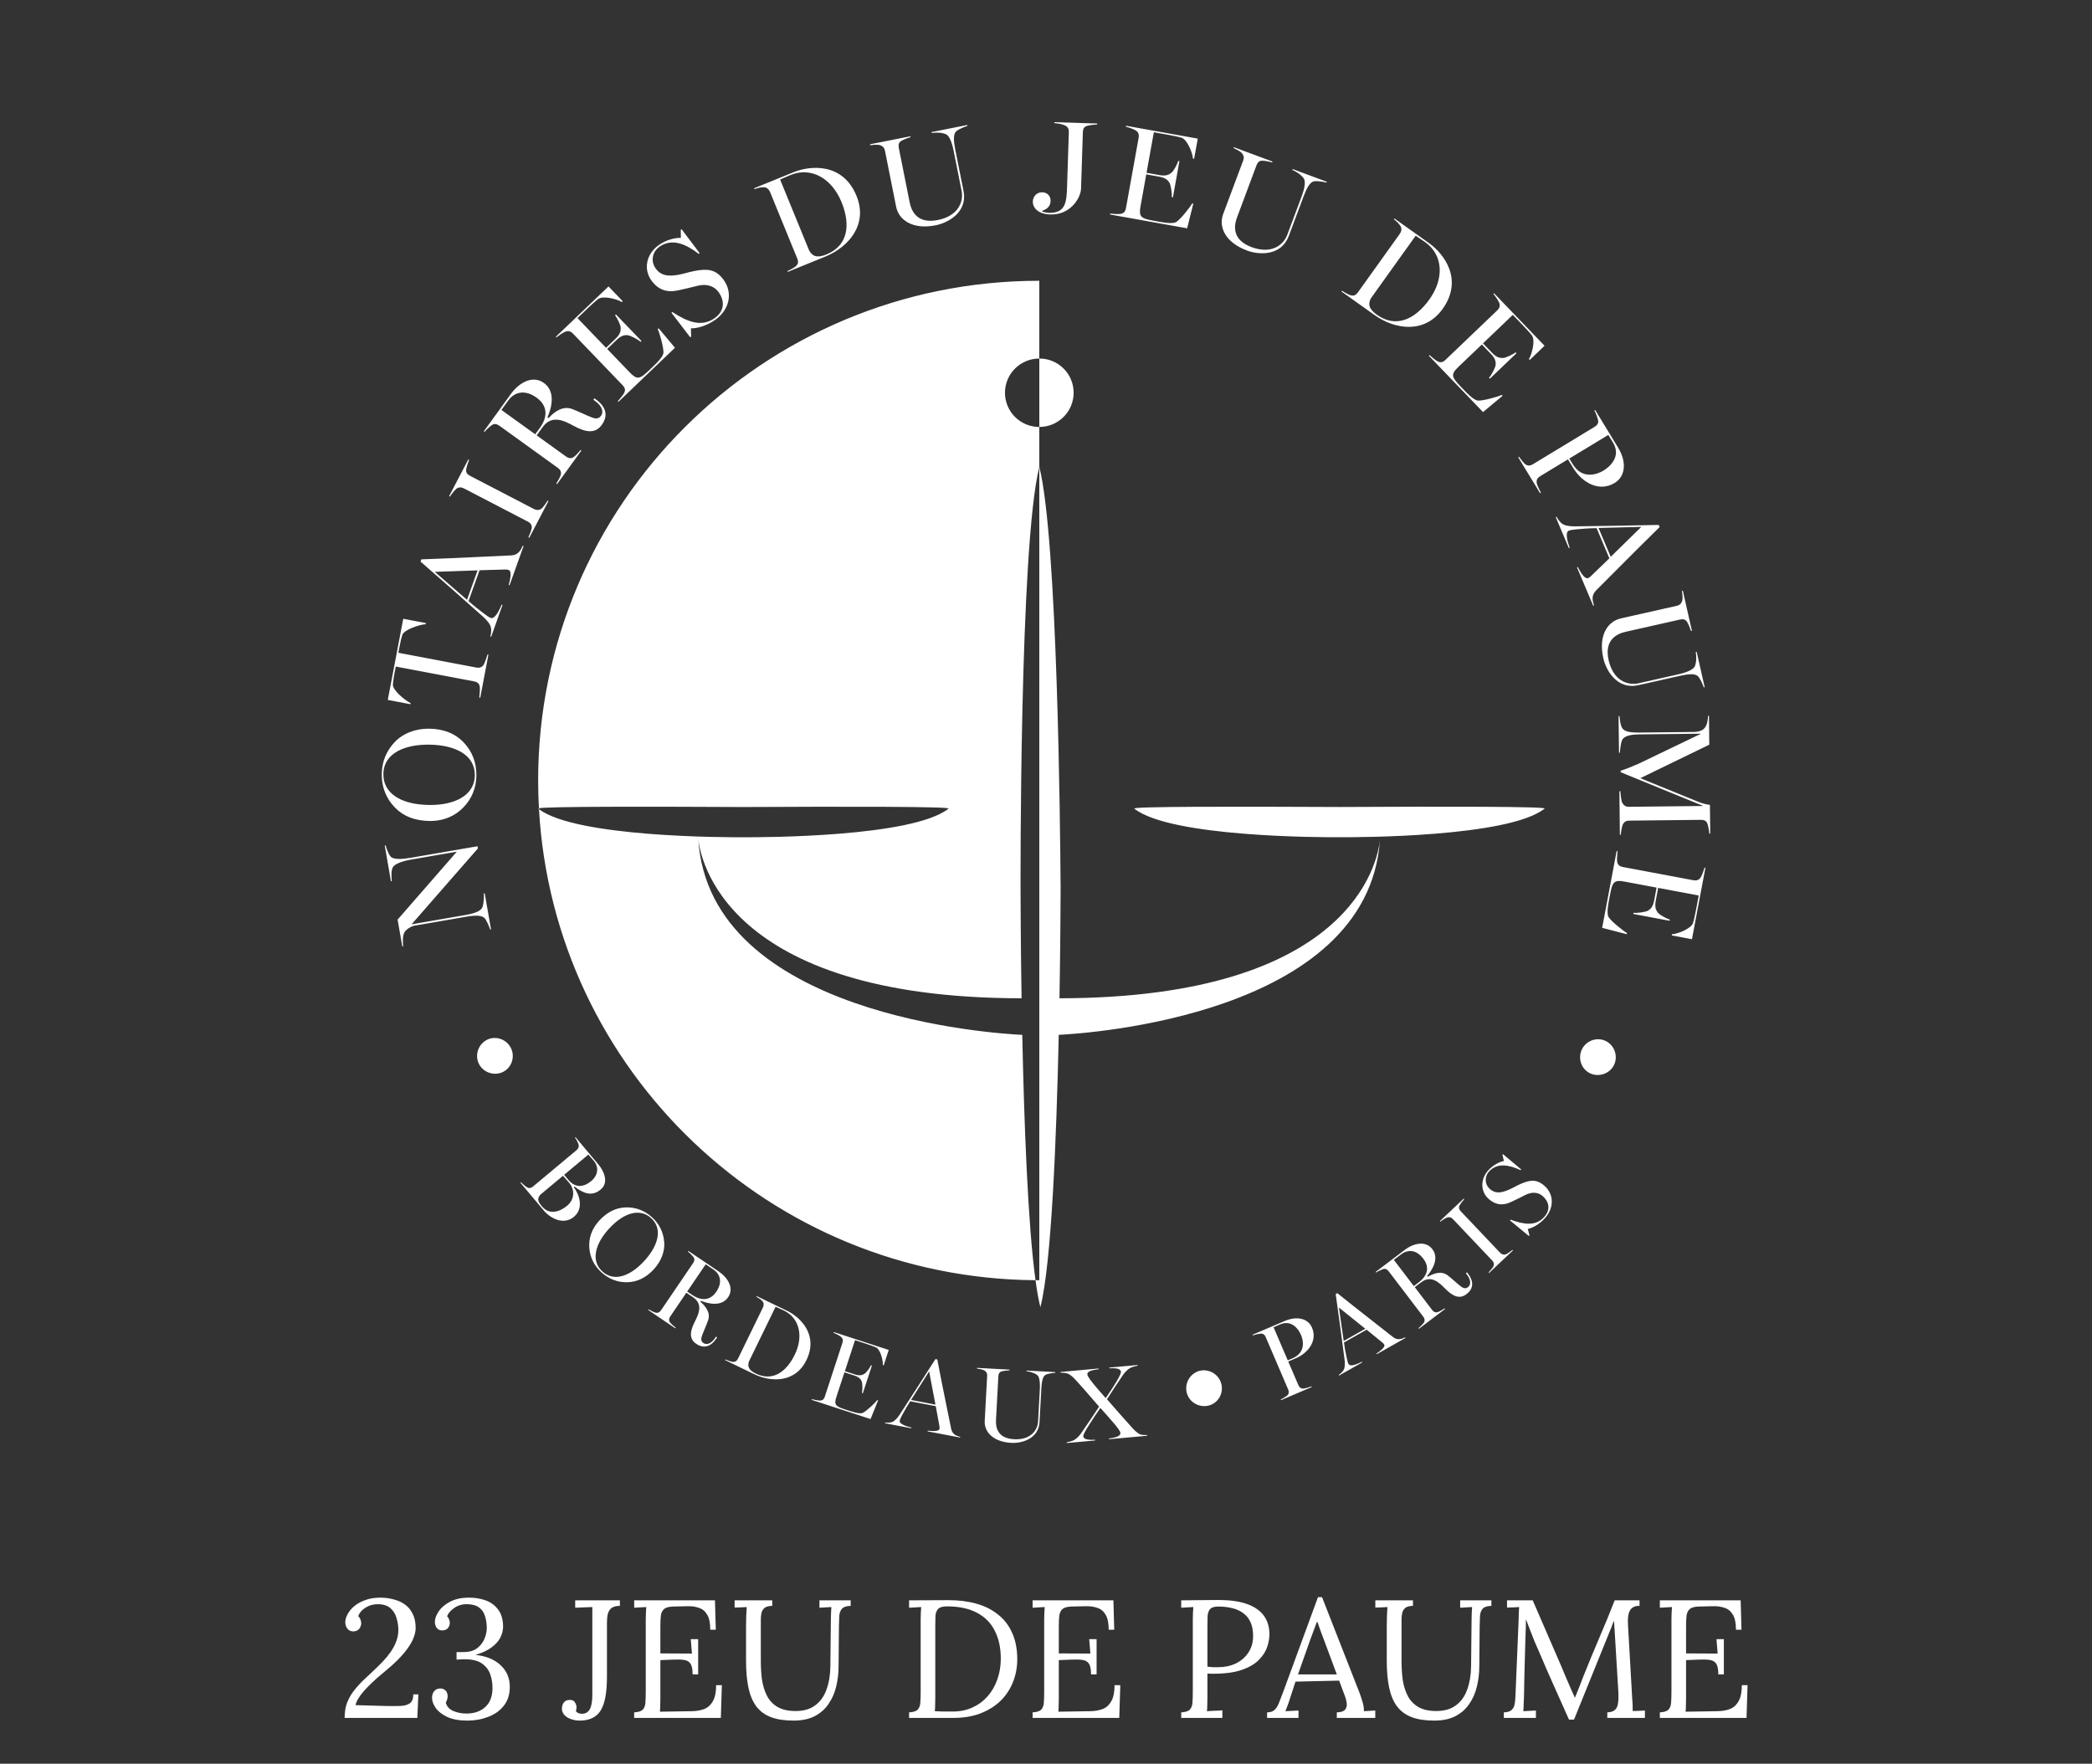 <svg width="274" height="231" viewBox="0 0 274 231" fill="none" xmlns="http://www.w3.org/2000/svg">
<rect x="0" y="0" width="274" height="231" fill="#333333" stroke="none"/>
<path d="M88.778 38.037C89.819 37.825 90.352 37.675 91.386 37.425C92.473 37.156 93.5 37.399 94.117 38.257C94.873 39.311 95 40.667 93.606 41.665C91.859 42.912 89.992 42.124 88.065 40.867L87.938 40.956L90.399 44.172L90.525 44.082L90.492 42.998C91.156 43.035 92.469 42.752 93.71 41.867C95.524 40.568 96.02 38.383 94.79 36.671C93.72 35.184 92.553 35.191 90.936 35.494C90.089 35.653 89.398 35.936 88.435 36.049C87.358 36.182 86.511 36.042 85.894 35.188C85.107 34.094 85.564 32.894 86.338 32.338C88.068 31.098 89.949 32.053 91.512 33.249L91.639 33.16L89.275 30.024L89.162 30.104L89.175 31.158C88.408 31.131 87.261 31.401 86.261 32.116C84.657 33.263 84.244 35.238 85.314 36.727C86.214 37.977 87.345 38.337 88.775 38.037H88.778ZM74.061 43.44C74.494 43.264 74.808 43.44 75.071 43.719L81.56 50.469C81.836 50.755 81.953 51.051 81.76 51.45C81.643 51.703 81.129 52.318 80.916 52.544L80.999 52.63L88.405 45.548L86.264 42.998L86.151 43.104C86.384 43.6 86.901 45.405 86.898 46.15C86.898 46.748 85.924 47.633 85.047 48.471C83.784 49.678 83.45 49.784 82.466 48.76L79.526 45.705L80.776 44.508C81.453 43.862 81.88 43.882 82.21 43.902C82.517 43.922 83.534 44.431 83.907 44.77L84.02 44.664L80.673 41.183L80.559 41.289C80.833 41.648 81.306 42.589 81.296 42.955C81.29 43.247 81.33 43.69 80.629 44.358L79.379 45.555L75.638 41.661L77.052 40.308C77.452 39.926 78.025 39.401 78.365 39.151C78.976 38.712 80.779 39.141 81.446 39.557L81.56 39.45L79.699 37.515L72.804 44.105L72.887 44.192C73.124 43.989 73.724 43.56 74.054 43.434L74.061 43.44ZM210.329 136.351C209.182 135.779 207.772 136.277 207.199 137.421C206.628 138.565 207.079 139.988 208.226 140.557C209.373 141.125 210.816 140.646 211.386 139.503C211.957 138.359 211.476 136.922 210.329 136.351ZM100.022 24.522C100.472 24.522 100.728 24.831 100.872 25.183L104.426 33.871C104.569 34.224 104.576 34.556 104.249 34.859C104.073 35.025 103.449 35.371 103.129 35.5L103.176 35.61L108.084 33.612C111.181 32.352 113.709 29.383 112.182 25.655C110.388 21.273 106.13 21.662 103.933 22.557L98.764 24.658L98.811 24.771C99.105 24.668 99.568 24.518 100.018 24.522H100.022ZM103.559 22.916C106.253 21.819 108.947 23.371 110.208 26.443C111.451 29.482 111.058 32.182 108.234 33.329C106.997 33.831 106.397 33.555 105.98 32.811L102.175 23.514C102.522 23.355 103.189 23.065 103.559 22.916ZM53.782 92.087C53.068 91.757 51.421 90.407 51.458 89.656C51.484 89.24 51.581 88.642 51.651 88.266L51.838 87.299L62.087 89.24C62.464 89.31 62.764 89.49 62.838 89.929C62.881 90.165 62.818 91.052 62.778 91.358L62.898 91.382L63.971 85.743L63.851 85.719C63.775 86.022 63.471 86.88 63.348 87.066C63.104 87.425 62.771 87.501 62.398 87.432L52.178 85.497L52.361 84.529C52.448 84.07 52.561 83.565 52.691 83.166C52.931 82.454 54.962 81.803 55.749 81.756L55.779 81.603L52.815 81.041L50.791 91.671L53.752 92.233L53.782 92.08V92.087ZM64.311 82.225C64.371 82.577 64.318 83.033 64.221 83.349L64.335 83.389L65.815 79.239L65.702 79.199C65.465 79.758 64.862 81.138 64.275 80.931C64.045 80.852 63.695 80.599 63.378 80.356C62.941 80.037 62.007 79.302 61.367 78.724L62.808 74.687L66.209 74.591C66.359 74.591 66.552 74.604 66.689 74.687C67.052 74.907 66.799 76.027 66.629 76.609L66.742 76.649L68.573 71.522L68.459 71.482C68.332 71.785 68.142 72.16 67.876 72.393C67.509 72.703 67.145 72.739 66.772 72.752C65.038 72.816 59.99 73.095 55.185 73.261L55.082 73.554C57.76 75.898 60.94 78.677 63.334 80.829C63.818 81.277 64.221 81.749 64.308 82.222L64.311 82.225ZM56.943 74.897L62.548 74.704L61.17 78.561L56.943 74.897ZM207.915 75.728C207.499 75.808 206.925 74.814 206.658 74.269L206.548 74.315L208.669 79.332L208.782 79.286C208.669 78.977 208.556 78.574 208.596 78.222C208.659 77.746 208.899 77.474 209.166 77.211C210.403 75.997 213.934 72.393 217.368 69.035L217.248 68.749C213.687 68.822 209.456 68.912 206.232 68.939C205.571 68.939 204.955 68.856 204.571 68.57C204.291 68.35 204.018 67.978 203.874 67.682L203.764 67.728L205.481 71.788L205.595 71.742C205.391 71.17 204.901 69.747 205.475 69.504C205.698 69.411 206.128 69.361 206.528 69.324C207.069 69.264 208.252 69.178 209.116 69.175L210.786 73.125L208.342 75.485C208.236 75.588 208.079 75.708 207.922 75.738L207.915 75.728ZM209.369 69.151L214.971 69.008L210.966 72.925L209.369 69.151ZM64.395 55.692C64.761 55.423 65.102 55.543 65.412 55.762L73.054 61.272C73.377 61.504 73.561 61.784 73.441 62.212C73.381 62.445 73.034 63.07 72.864 63.333L72.964 63.403L76.141 59.017L76.041 58.947C75.845 59.19 75.348 59.729 75.144 59.858C74.774 60.105 74.451 60.018 74.127 59.785L70.293 57.022L71.093 55.915C72.274 54.289 73.904 55.104 75.118 55.766C76.848 56.713 78.009 56.763 78.822 55.642C79.696 54.439 79.369 53.265 78.062 52.324L77.852 52.171L77.719 52.354L77.929 52.507C78.869 53.185 79.092 53.944 78.725 54.446C78.572 54.655 78.302 54.971 77.545 54.685C76.725 54.372 75.858 53.917 74.931 53.568C73.701 53.109 72.584 53.947 71.847 54.758L71.707 54.658C72.277 53.342 72.774 51.267 71.243 50.163C69.713 49.059 67.932 50.186 66.909 51.603L63.364 56.494L63.465 56.563C63.661 56.321 64.125 55.889 64.391 55.696L64.395 55.692ZM66.569 52.457C67.339 51.393 68.679 50.931 70.283 52.085C71.883 53.239 71.624 54.778 70.73 56.012L70.1 56.879L65.675 53.691L66.569 52.457ZM59.743 64.041C60.09 63.752 60.454 63.805 60.79 63.981L69.136 68.317C69.473 68.493 69.696 68.743 69.64 69.185C69.613 69.424 69.336 70.099 69.209 70.382L69.32 70.438L71.834 65.627L71.727 65.571C71.567 65.84 71.13 66.448 70.957 66.595C70.62 66.867 70.246 66.831 69.91 66.654L61.564 62.319C61.227 62.143 60.984 61.9 61.06 61.451C61.114 61.129 61.317 60.514 61.444 60.227L61.337 60.174L58.823 64.985L58.93 65.042C59.09 64.776 59.503 64.247 59.747 64.044L59.743 64.041ZM223.96 105.416C223.77 105.399 223.126 105.303 222.483 105.034L214.841 101.921L223.873 97.536L223.833 93.752H223.71C223.697 94.221 223.62 94.896 223.293 95.315C223.02 95.664 222.536 95.86 221.826 95.867L214.757 95.943C213.424 95.957 212.797 95.81 212.497 95.398C212.197 94.986 212.153 94.088 212.113 93.796H211.993L212.047 98.583H212.167C212.18 98.271 212.29 97.094 212.53 96.798C212.837 96.412 213.44 96.199 214.757 96.186L222.796 96.096L214.661 100.006C213.92 100.342 212.937 100.734 212.263 100.947V101.137L223.093 105.562L213.354 105.669C212.954 105.672 212.677 105.519 212.463 105.123C212.34 104.884 212.243 103.933 212.22 103.624H212.1L212.163 109.326H212.283C212.297 109.013 212.43 108.235 212.53 108.026C212.717 107.627 212.99 107.484 213.374 107.481L222.783 107.378C223.163 107.374 223.497 107.474 223.64 107.903C223.747 108.212 223.86 108.87 223.88 109.18H224L223.957 105.409L223.96 105.416ZM208.822 55.925L200.78 60.799C200.453 60.996 200.11 61.065 199.76 60.789C199.566 60.643 199.126 60.081 198.95 59.825L198.846 59.888L201.717 64.6L201.82 64.537C201.61 64.157 201.317 63.509 201.274 63.27C201.19 62.834 201.41 62.562 201.737 62.362L205.365 60.164L206.068 61.315C207.229 63.22 209.456 64.48 211.47 63.26C212.994 62.336 213.004 60.387 211.943 58.645L208.929 53.697L208.826 53.761C208.972 54.037 209.196 54.569 209.303 55.008C209.409 55.45 209.152 55.726 208.826 55.922L208.822 55.925ZM210.65 56.962L211.263 57.967C212.29 59.649 211.093 60.982 209.983 61.654C209.286 62.076 207.279 62.907 205.982 60.783L205.541 60.058L210.65 56.962ZM196.075 40.677L189.307 47.147C189.02 47.423 188.723 47.536 188.323 47.347C188.07 47.231 187.453 46.718 187.226 46.506L187.14 46.589L194.242 53.973L196.799 51.839L196.692 51.726C196.195 51.959 194.385 52.471 193.635 52.467C193.035 52.467 192.148 51.496 191.307 50.622C190.097 49.362 189.994 49.029 191.021 48.048L194.085 45.119L195.285 46.366C195.932 47.038 195.912 47.467 195.892 47.796C195.872 48.102 195.362 49.116 195.022 49.488L195.132 49.601L198.623 46.263L198.513 46.15C198.153 46.423 197.209 46.891 196.842 46.885C196.549 46.878 196.105 46.918 195.435 46.22L194.235 44.973L198.139 41.239L199.496 42.649C199.88 43.048 200.407 43.62 200.657 43.956C201.097 44.564 200.667 46.363 200.25 47.028L200.36 47.141L202.297 45.285L195.689 38.413L195.602 38.496C195.805 38.732 196.232 39.331 196.362 39.66C196.536 40.092 196.359 40.405 196.082 40.667L196.075 40.677ZM188.95 40.458C191.708 36.604 189.107 33.223 187.173 31.846L182.632 28.615L182.562 28.711C182.805 28.907 183.182 29.216 183.419 29.595C183.655 29.978 183.532 30.357 183.312 30.666L177.844 38.303C177.624 38.612 177.34 38.795 176.913 38.682C176.68 38.623 176.053 38.28 175.77 38.081L175.7 38.18L180.014 41.252C182.738 43.191 186.603 43.736 188.95 40.458ZM179.571 39.045L185.419 30.872C185.739 31.078 186.343 31.487 186.666 31.717C189.037 33.402 189.157 36.505 187.223 39.204C185.309 41.877 182.812 42.988 180.331 41.219C179.244 40.448 179.161 39.793 179.571 39.041V39.045ZM209.993 86.205C210.369 87.874 211.84 90.361 214.594 89.739L220.019 88.519C221.066 88.283 222.003 88.18 222.393 88.569C222.693 88.875 223.063 89.729 223.15 90.028L223.27 90.002L222.22 85.367L222.099 85.394C222.169 85.786 222.243 86.567 221.999 87.222C221.846 87.644 221.099 88.027 219.862 88.306L214.607 89.49C213.187 89.809 211.3 89.154 210.693 86.474C210.096 83.844 211.707 83.023 212.924 82.747L220.039 81.144C220.409 81.061 220.756 81.091 220.986 81.48C221.156 81.759 221.393 82.345 221.479 82.644L221.599 82.617L220.412 77.377L220.292 77.404C220.336 77.677 220.422 78.295 220.339 78.634C220.222 79.066 219.982 79.262 219.612 79.346L212.293 80.995C210.536 81.39 209.326 83.259 209.993 86.208V86.205ZM137.612 28.086C140.176 28.169 141.547 25.948 141.59 24.704L141.827 17.31C141.84 16.931 141.953 16.605 142.39 16.482C142.707 16.389 143.4 16.306 143.714 16.299V16.18L138.089 16V16.12C138.432 16.15 139.106 16.239 139.479 16.426C139.889 16.628 140 16.911 139.99 17.29L139.763 24.339C139.696 26.413 139.629 27.95 137.325 27.877C137.152 27.87 136.669 27.787 136.499 27.694V27.607C137.132 27.401 137.579 27.019 137.599 26.327C137.619 25.705 137.219 25.21 136.509 25.187C135.798 25.163 135.295 25.719 135.272 26.394C135.252 27.069 135.775 28.036 137.609 28.093L137.612 28.086ZM222.74 114.922C222.49 115.314 222.129 115.354 221.756 115.281L212.543 113.552C212.153 113.479 211.887 113.306 211.81 112.87C211.757 112.598 211.817 111.8 211.86 111.49L211.74 111.467L209.843 121.522L213.07 122.356L213.097 122.203C212.62 121.937 211.146 120.767 210.716 120.158C210.366 119.67 210.646 118.386 210.87 117.199C211.193 115.484 211.403 115.208 212.8 115.47L216.971 116.252L216.651 117.951C216.478 118.868 216.118 119.098 215.838 119.274C215.578 119.437 214.451 119.613 213.95 119.553L213.92 119.706L218.672 120.597L218.702 120.444C218.268 120.311 217.338 119.819 217.131 119.517C216.968 119.274 216.678 118.938 216.858 117.987L217.178 116.288L222.49 117.286L222.129 119.204C222.026 119.746 221.866 120.508 221.736 120.907C221.496 121.618 219.779 122.316 218.992 122.363L218.962 122.516L221.603 123.011L223.367 113.655L223.246 113.632C223.173 113.934 222.936 114.626 222.74 114.925V114.922ZM148.562 105.905C153.257 109.648 172.982 109.668 175.433 109.655C177.884 109.668 197.609 109.648 202.304 105.905C202.657 105.622 189.073 105.622 175.433 105.695C161.792 105.625 148.209 105.625 148.562 105.905ZM115.212 19.002C115.643 19.129 115.833 19.371 115.909 19.744L117.373 27.082C117.727 28.844 119.564 30.101 122.538 29.509C124.222 29.177 126.749 27.773 126.199 25.014L125.115 19.574C124.905 18.524 124.825 17.589 125.229 17.21C125.542 16.921 126.409 16.572 126.709 16.492L126.686 16.372L122.011 17.3L122.034 17.42C122.428 17.36 123.215 17.31 123.865 17.566C124.285 17.729 124.649 18.484 124.895 19.724L125.946 24.994C126.229 26.417 125.525 28.282 122.821 28.817C120.171 29.343 119.387 27.72 119.144 26.5L117.72 19.365C117.647 18.992 117.683 18.65 118.08 18.43C118.367 18.268 118.957 18.045 119.26 17.968L119.237 17.849L113.952 18.896L113.975 19.016C114.249 18.979 114.872 18.909 115.209 18.999L115.212 19.002ZM163.316 32.811C164.923 33.409 167.814 33.542 168.801 30.902L170.745 25.705C171.122 24.701 171.545 23.863 172.085 23.75C172.505 23.667 173.426 23.823 173.726 23.916L173.769 23.803L169.304 22.144L169.261 22.257C169.628 22.41 170.321 22.779 170.742 23.341C171.015 23.7 170.925 24.535 170.485 25.715L168.604 30.749C168.097 32.109 166.514 33.329 163.93 32.368C161.396 31.427 161.586 29.635 162.022 28.468L164.57 21.652C164.703 21.297 164.917 21.024 165.37 21.047C165.7 21.057 166.32 21.18 166.617 21.27L166.66 21.157L161.612 19.282L161.569 19.395C161.822 19.508 162.389 19.774 162.626 20.026C162.926 20.359 162.959 20.668 162.826 21.024L160.205 28.036C159.575 29.718 160.479 31.753 163.323 32.807L163.316 32.811ZM156.294 26.676L156.141 26.65C155.877 27.128 154.714 28.608 154.107 29.044C153.62 29.396 152.33 29.13 151.136 28.917C149.412 28.608 149.132 28.402 149.382 27.005L150.132 22.836L151.84 23.142C152.76 23.308 152.997 23.664 153.173 23.943C153.337 24.203 153.523 25.323 153.47 25.822L153.623 25.848L154.477 21.1L154.324 21.074C154.194 21.506 153.707 22.437 153.407 22.646C153.167 22.813 152.83 23.105 151.876 22.936L150.169 22.63L151.126 17.32L153.053 17.666C153.6 17.762 154.364 17.919 154.764 18.041C155.481 18.274 156.194 19.983 156.247 20.765L156.401 20.791L156.878 18.154L147.478 16.472L147.458 16.592C147.762 16.665 148.459 16.894 148.759 17.087C149.155 17.333 149.195 17.692 149.129 18.068L147.472 27.271C147.402 27.664 147.228 27.93 146.791 28.009C146.518 28.066 145.714 28.009 145.404 27.973L145.384 28.093L155.484 29.901L156.294 26.673V26.676ZM103.082 171.677L99.108 169.752L99.068 169.839C99.285 169.958 99.618 170.151 99.855 170.417C100.092 170.683 100.045 170.996 99.915 171.265L96.657 177.948C96.524 178.217 96.331 178.397 95.98 178.367C95.79 178.35 95.254 178.168 95.007 178.048L94.963 178.134L98.741 179.963C101.122 181.117 104.213 181.034 105.613 178.164C107.257 174.793 104.776 172.495 103.086 171.674L103.082 171.677ZM104.099 177.419C102.959 179.757 101.159 180.954 98.985 179.9C98.034 179.438 97.881 178.939 98.101 178.301L101.585 171.149C101.862 171.268 102.386 171.508 102.672 171.644C104.746 172.648 105.253 175.055 104.099 177.416V177.419ZM149.342 187.87C148.895 187.663 148.559 187.294 148.302 187.015C147.628 186.294 146.351 184.817 144.984 183.265C145.721 182.141 146.385 181.093 147.028 180.166C147.248 179.843 147.555 179.431 148.065 179.152C148.315 179.019 148.759 178.909 149.002 178.876L148.992 178.779L145.291 179.115L145.301 179.212C145.865 179.188 146.771 179.162 146.818 179.677C146.835 179.853 146.601 180.329 146.231 180.95C145.861 181.576 145.354 182.35 144.818 183.112C144.434 182.679 144.004 182.197 143.617 181.738C142.967 180.97 142.437 180.279 142.414 180.033C142.367 179.514 143.334 179.414 143.891 179.335L143.881 179.238L138.896 179.69L138.906 179.787C139.153 179.777 139.626 179.817 139.826 179.896C140.24 180.063 140.62 180.442 140.866 180.721C141.737 181.659 142.864 182.972 143.954 184.232C143.094 185.532 142.404 186.556 141.673 187.614C141.453 187.936 141.147 188.348 140.636 188.628C140.386 188.761 139.956 188.867 139.713 188.904L139.723 189L143.424 188.664L143.414 188.568C142.85 188.591 141.93 188.621 141.883 188.102C141.867 187.926 142.15 187.391 142.56 186.752C143.017 186.011 143.637 185.117 144.121 184.398C144.567 184.907 145.161 185.552 145.671 186.154C146.258 186.829 146.725 187.431 146.745 187.663C146.791 188.182 145.811 188.325 145.254 188.402L145.264 188.498L150.249 188.046L150.242 187.949C149.996 187.959 149.512 187.949 149.339 187.866L149.342 187.87ZM56.246 107.524C58.136 107.55 59.617 106.862 60.707 105.735C61.781 104.625 62.371 103.198 62.394 101.626C62.417 99.843 61.831 98.42 60.787 97.3C59.593 96.003 58.006 95.465 56.202 95.438C54.502 95.415 52.901 96.016 51.864 97.021C50.581 98.301 50.024 99.764 50.001 101.386C49.977 103.062 50.564 104.591 51.745 105.785C52.855 106.925 54.355 107.497 56.246 107.524ZM50.211 101.389C50.251 98.52 53.228 97.489 56.229 97.529C59.627 97.576 62.227 98.873 62.191 101.552C62.154 104.249 59.45 105.476 56.192 105.429C52.431 105.379 50.181 103.843 50.214 101.389H50.211ZM180.741 110.047C180.768 109.795 180.771 109.658 180.771 109.658C180.764 109.791 180.751 109.918 180.741 110.047ZM124.558 187.028C124.298 185.682 123.468 181.778 122.761 178.051L122.518 178.005C121.001 180.375 119.204 183.195 117.803 185.323C117.51 185.755 117.19 186.124 116.83 186.25C116.563 186.34 116.196 186.353 115.936 186.317L115.919 186.41L119.354 187.065L119.37 186.972C118.904 186.855 117.747 186.553 117.84 186.067C117.877 185.881 118.033 185.575 118.183 185.296C118.383 184.917 118.847 184.099 119.22 183.531L122.561 184.169L123.045 186.809C123.065 186.925 123.078 187.078 123.028 187.195C122.898 187.504 121.991 187.441 121.511 187.377L121.494 187.471L125.739 188.278L125.759 188.185C125.505 188.122 125.189 188.022 124.972 187.84C124.685 187.59 124.612 187.311 124.555 187.022L124.558 187.028ZM119.327 183.358L121.694 179.617L122.521 183.966L119.327 183.358ZM134.448 179.601C134.761 179.63 135.375 179.747 135.825 180.073C136.115 180.279 136.245 180.931 136.192 181.928L135.962 186.177C135.898 187.324 134.991 188.618 132.814 188.501C130.677 188.388 130.397 186.985 130.45 186.004L130.76 180.252C130.777 179.95 130.874 179.697 131.22 179.607C131.47 179.537 131.971 179.484 132.217 179.481L132.224 179.384L127.963 179.155V179.251C128.176 179.278 128.666 179.345 128.906 179.481C129.213 179.664 129.31 179.887 129.293 180.189L128.973 186.104C128.896 187.524 130.06 188.847 132.457 188.977C133.814 189.05 136.032 188.471 136.152 186.244L136.388 181.858C136.435 181.01 136.559 180.279 136.939 180.066C137.235 179.903 137.969 179.807 138.216 179.807L138.222 179.71L134.455 179.507V179.604L134.448 179.601ZM138.766 130.748C138.876 124.168 138.906 118.832 138.913 116.687C138.913 116.687 138.913 116.581 138.913 116.381C138.913 115.916 138.913 115.663 138.913 115.663H138.906C138.863 108.907 138.512 70.571 136.128 61.175V61.142C136.128 61.142 136.128 61.152 136.125 61.158C136.125 61.152 136.125 61.148 136.122 61.142V55.922C133.638 55.922 131.627 53.914 131.627 51.44C131.627 48.966 133.641 46.958 136.122 46.958V36.774C99.871 36.774 70.483 66.079 70.483 102.227C70.483 103.448 70.52 104.658 70.587 105.858C71.844 105.625 84.577 105.632 97.361 105.699C111.001 105.629 124.585 105.629 124.232 105.908C119.537 109.652 99.811 109.672 97.361 109.658C94.927 109.672 75.455 109.652 70.593 105.981C72.534 140.221 100.865 167.415 135.625 167.674C134.615 160.293 134.128 146.894 133.891 135.539C130.47 135.38 92.903 133.089 91.456 109.885C91.683 112.149 94.733 130.725 133.801 130.748C133.694 124.168 133.674 118.832 133.668 116.684C133.668 116.684 133.508 71.486 136.122 61.172V167.678C135.955 167.678 135.792 167.671 135.625 167.671C135.818 169.091 136.032 170.288 136.265 171.205C137.719 165.52 138.372 149.068 138.669 135.536C142.354 135.356 179.131 132.992 180.734 110.047C180.424 112.917 176.96 130.708 138.763 130.748H138.766ZM140.62 51.437C140.62 48.959 138.606 46.955 136.125 46.955V55.919C138.609 55.919 140.62 53.91 140.62 51.437ZM171.845 173.895C171.292 172.598 169.761 172.376 168.274 173.011L164.05 174.813L164.086 174.903C164.32 174.816 164.763 174.703 165.12 174.67C165.48 174.637 165.667 174.869 165.787 175.145L168.714 181.975C168.834 182.251 168.848 182.526 168.594 182.769C168.458 182.902 167.967 183.185 167.747 183.295L167.784 183.381L171.805 181.665L171.769 181.579C171.448 181.702 170.905 181.858 170.712 181.865C170.361 181.881 170.171 181.679 170.051 181.403L168.728 178.32L169.711 177.902C171.338 177.207 172.575 175.607 171.842 173.898L171.845 173.895ZM168.664 178.168L166.804 173.829L167.661 173.463C169.098 172.851 170.011 173.932 170.415 174.876C170.668 175.468 171.098 177.13 169.281 177.905L168.664 178.168ZM70.496 105.905C70.526 105.931 70.567 105.951 70.6 105.978C70.6 105.938 70.593 105.895 70.593 105.855C70.51 105.871 70.477 105.888 70.496 105.905ZM109.211 174.467L109.181 174.557C109.411 174.647 109.934 174.903 110.148 175.089C110.431 175.325 110.424 175.611 110.331 175.897L108.027 182.929C107.927 183.228 107.767 183.421 107.414 183.434C107.194 183.447 106.57 183.318 106.333 183.255L106.303 183.344L114.022 185.858L115.009 183.418L114.892 183.378C114.636 183.727 113.562 184.757 113.035 185.033C112.615 185.256 111.635 184.907 110.721 184.611C109.404 184.182 109.207 183.989 109.558 182.922L110.601 179.737L111.905 180.162C112.608 180.392 112.755 180.698 112.865 180.934C112.965 181.153 112.989 182.054 112.892 182.44L113.009 182.48L114.199 178.852L114.082 178.816C113.932 179.142 113.449 179.82 113.192 179.95C112.985 180.056 112.688 180.246 111.962 180.01L110.658 179.584L111.988 175.528L113.462 176.006C113.879 176.143 114.462 176.346 114.762 176.488C115.296 176.748 115.673 178.168 115.626 178.783L115.743 178.823L116.403 176.808L109.217 174.467H109.211ZM197.252 164.276C196.929 164.393 196.659 164.27 196.452 164.05L191.331 158.651C191.124 158.431 191.004 158.185 191.177 157.872C191.301 157.643 191.611 157.237 191.781 157.055L191.714 156.985L188.583 159.937L188.65 160.007C188.837 159.847 189.283 159.558 189.52 159.468C189.854 159.342 190.11 159.475 190.32 159.695L195.442 165.094C195.649 165.314 195.749 165.56 195.595 165.872C195.512 166.045 195.132 166.481 194.962 166.657L195.028 166.727L198.159 163.774L198.093 163.704C197.906 163.864 197.419 164.206 197.252 164.273V164.276ZM202.291 155.312C201.197 154.355 200.297 154.568 199.106 155.09C198.483 155.362 197.999 155.701 197.276 155.961C196.469 156.253 195.789 156.3 195.162 155.748C194.358 155.043 194.498 154.036 194.995 153.47C196.109 152.207 197.729 152.606 199.153 153.254L199.236 153.161L196.852 151.163L196.779 151.246L196.976 152.057C196.382 152.174 195.542 152.586 194.898 153.314C193.865 154.484 193.901 156.084 194.992 157.041C195.909 157.846 196.846 157.922 197.896 157.437C198.659 157.088 199.046 156.878 199.8 156.499C200.59 156.1 201.427 156.104 202.054 156.656C202.827 157.334 203.164 158.358 202.267 159.375C201.144 160.649 199.56 160.373 197.846 159.744L197.763 159.837L200.237 161.879L200.32 161.789L200.1 160.958C200.62 160.868 201.584 160.416 202.381 159.512C203.551 158.188 203.544 156.413 202.287 155.309L202.291 155.312ZM75.238 155.402C76.362 156.27 77.495 156.785 78.682 155.791C79.809 154.85 79.049 153.307 78.395 152.533L75.381 148.945L75.308 149.005C75.455 149.201 75.678 149.57 75.768 149.873C75.875 150.212 75.725 150.461 75.495 150.654L69.803 155.409C69.573 155.602 69.333 155.678 69.026 155.505C68.859 155.415 68.406 155.023 68.236 154.844L68.162 154.907L71.23 158.557C72.067 159.555 73.814 160.502 75.161 159.379C76.548 158.218 75.825 156.396 75.148 155.482L75.241 155.402H75.238ZM77.062 151.219C77.285 151.462 77.655 151.904 77.805 152.081C78.352 152.729 78.469 153.829 77.425 154.697C76.541 155.435 75.408 155.685 74.441 154.531L73.887 153.869L77.065 151.216L77.062 151.219ZM74.288 157.912C73.437 158.624 72.027 159.249 70.977 157.999C70.376 157.287 70.37 156.935 70.78 156.466L73.737 153.996C73.907 154.175 74.358 154.691 74.518 154.88C75.424 155.961 75.141 157.198 74.288 157.909V157.912ZM64.188 121.738L64.308 121.718L63.488 117.003L63.368 117.023C63.404 117.332 63.368 118.459 63.161 118.865C62.954 119.287 62.358 119.6 60.89 119.853L53.908 121.059L62.591 111.125L62.541 110.835L53.852 112.338C52.725 112.534 51.578 112.608 51.194 112.219C50.874 111.889 50.584 111.028 50.511 110.722L50.391 110.742L51.204 115.424L51.324 115.404C51.274 115.008 51.198 114.057 51.448 113.592C51.688 113.15 52.661 112.787 53.892 112.574L59.83 111.547L52.078 120.444L52.688 123.952L52.808 123.932C52.745 123.47 52.715 122.582 52.968 122.117C53.182 121.728 53.832 121.319 54.325 121.232L61.017 120.075C62.347 119.846 63.058 119.879 63.455 120.235C63.685 120.441 64.121 121.435 64.191 121.738H64.188ZM63.791 136.184C62.641 136.753 62.157 138.189 62.724 139.333C63.294 140.48 64.731 140.962 65.882 140.394C67.032 139.825 67.486 138.405 66.915 137.258C66.345 136.111 64.935 135.612 63.788 136.181L63.791 136.184ZM183.212 175.401C182.832 175.398 182.595 175.232 182.362 175.049C181.291 174.191 178.12 171.754 175.156 169.37L174.943 169.49C175.33 172.276 175.79 175.587 176.11 178.111C176.166 178.63 176.163 179.118 175.973 179.448C175.826 179.687 175.556 179.933 175.336 180.076L175.383 180.159L178.427 178.437L178.38 178.354C177.95 178.567 176.87 179.082 176.627 178.653C176.533 178.487 176.453 178.154 176.387 177.845C176.29 177.429 176.113 176.505 176.03 175.83L178.991 174.154L181.078 175.853C181.168 175.93 181.278 176.04 181.315 176.159C181.415 176.479 180.684 177.02 180.278 177.28L180.324 177.363L184.085 175.235L184.039 175.152C183.805 175.268 183.499 175.395 183.215 175.398L183.212 175.401ZM175.993 175.631L175.363 171.252L178.821 174.031L175.993 175.631ZM93.666 175.235C93.15 175.993 92.556 176.186 92.146 175.91C91.976 175.794 91.719 175.587 91.929 174.986C92.159 174.331 92.499 173.636 92.753 172.898C93.086 171.917 92.396 171.056 91.736 170.49L91.812 170.377C92.873 170.793 94.527 171.135 95.367 169.902C96.204 168.668 95.267 167.289 94.12 166.514L90.155 163.834L90.102 163.914C90.299 164.063 90.652 164.419 90.812 164.625C91.036 164.908 90.949 165.181 90.779 165.43L86.591 171.591C86.414 171.85 86.198 172.003 85.854 171.92C85.667 171.877 85.164 171.618 84.951 171.491L84.897 171.571L88.452 173.975L88.505 173.895C88.308 173.745 87.871 173.366 87.761 173.21C87.558 172.924 87.618 172.665 87.795 172.406L89.895 169.313L90.792 169.919C92.109 170.81 91.502 172.12 91.009 173.09C90.299 174.477 90.289 175.398 91.196 176.01C92.173 176.671 93.096 176.385 93.813 175.331L93.93 175.162L93.783 175.062L93.67 175.232L93.666 175.235ZM90.709 169.633L90.005 169.157L92.429 165.59L93.43 166.264C94.293 166.846 94.693 167.894 93.816 169.184C92.939 170.474 91.713 170.308 90.712 169.633H90.709ZM85.667 166.205C86.574 165.214 87.058 163.95 87.004 162.81C86.918 161.38 86.341 160.283 85.387 159.419C84.404 158.524 83.187 158.069 81.86 158.142C80.599 158.202 79.472 158.787 78.465 159.891C77.459 160.995 77.092 162.231 77.188 163.465C77.285 164.682 77.822 165.779 78.746 166.617C79.789 167.565 80.946 167.967 82.16 167.937C83.557 167.91 84.71 167.255 85.671 166.205H85.667ZM78.899 166.53C77.315 165.094 78.005 162.853 79.742 160.951C81.746 158.757 83.837 158.232 85.277 159.538C86.961 161.068 86.011 163.369 84.414 165.117C82.607 167.102 80.469 167.957 78.899 166.53ZM192.138 166.65L191.998 166.757L192.121 166.919C192.678 167.651 192.671 168.273 192.278 168.572C192.114 168.695 191.834 168.875 191.331 168.482C190.781 168.057 190.23 167.511 189.61 167.036C188.783 166.407 187.743 166.783 187 167.229L186.916 167.119C187.653 166.251 188.507 164.795 187.603 163.608C186.696 162.421 185.089 162.866 183.985 163.701L180.174 166.59L180.231 166.667C180.438 166.527 180.888 166.308 181.135 166.225C181.475 166.105 181.705 166.274 181.888 166.514L186.406 172.442C186.596 172.691 186.669 172.947 186.483 173.243C186.383 173.406 185.976 173.799 185.786 173.958L185.846 174.035L189.267 171.441L189.21 171.365C189.003 171.501 188.503 171.797 188.32 171.85C187.983 171.95 187.756 171.814 187.566 171.561L185.299 168.585L186.163 167.93C187.43 166.969 188.48 167.964 189.243 168.742C190.334 169.855 191.204 170.161 192.078 169.496C193.018 168.785 193.041 167.821 192.271 166.806L192.144 166.644L192.138 166.65ZM185.853 167.927L185.176 168.442L182.558 165.011L183.519 164.283C184.349 163.654 185.472 163.611 186.419 164.855C187.366 166.098 186.813 167.205 185.853 167.934V167.927ZM156.668 179.714C155.517 180.282 155.034 181.719 155.601 182.862C156.171 184.009 157.608 184.491 158.758 183.923C159.909 183.354 160.362 181.935 159.792 180.788C159.222 179.64 157.811 179.142 156.664 179.71L156.668 179.714Z" fill="white"/>
<path d="M45.135 225C45.135 224.223 45.252 223.533 45.487 222.932C45.736 222.331 46.066 221.781 46.477 221.282C46.888 220.769 47.35 220.277 47.863 219.808C48.391 219.324 48.926 218.818 49.469 218.29C50.422 217.381 51.112 216.537 51.537 215.76C51.962 214.983 52.175 214.235 52.175 213.516C52.175 212.959 52.094 212.423 51.933 211.91C51.786 211.382 51.515 210.949 51.119 210.612C50.723 210.275 50.173 210.106 49.469 210.106C48.868 210.106 48.332 210.26 47.863 210.568C47.394 210.861 47.078 211.228 46.917 211.668C47.064 211.815 47.166 211.976 47.225 212.152C47.284 212.313 47.313 212.475 47.313 212.636C47.313 212.768 47.276 212.915 47.203 213.076C47.144 213.237 47.034 213.377 46.873 213.494C46.712 213.611 46.499 213.67 46.235 213.67C45.912 213.655 45.663 213.531 45.487 213.296C45.311 213.061 45.223 212.783 45.223 212.46C45.223 212.152 45.318 211.815 45.509 211.448C45.7 211.067 45.986 210.715 46.367 210.392C46.763 210.055 47.247 209.783 47.819 209.578C48.391 209.358 49.058 209.248 49.821 209.248C50.408 209.248 50.972 209.321 51.515 209.468C52.072 209.6 52.571 209.82 53.011 210.128C53.451 210.436 53.796 210.847 54.045 211.36C54.309 211.859 54.441 212.482 54.441 213.23C54.441 213.597 54.36 213.993 54.199 214.418C54.052 214.843 53.803 215.305 53.451 215.804C53.114 216.288 52.674 216.809 52.131 217.366C51.588 217.909 50.921 218.503 50.129 219.148C49.132 219.969 48.31 220.747 47.665 221.48C47.034 222.199 46.668 222.815 46.565 223.328L50.459 223.438C51.178 223.453 51.808 223.453 52.351 223.438C52.908 223.423 53.341 223.313 53.649 223.108C53.972 222.888 54.133 222.492 54.133 221.92H54.793L54.661 225H45.135ZM61.227 225.352C60.171 225.352 59.298 225.198 58.609 224.89C57.92 224.567 57.407 224.171 57.069 223.702C56.746 223.233 56.585 222.785 56.585 222.36C56.585 222.023 56.673 221.744 56.849 221.524C57.025 221.289 57.275 221.165 57.597 221.15C57.861 221.135 58.066 221.187 58.213 221.304C58.374 221.407 58.484 221.539 58.543 221.7C58.602 221.861 58.631 222.008 58.631 222.14C58.631 222.287 58.609 222.433 58.565 222.58C58.521 222.727 58.462 222.873 58.389 223.02C58.536 223.519 58.866 223.878 59.379 224.098C59.907 224.318 60.472 224.428 61.073 224.428C62.114 224.428 62.943 224.142 63.559 223.57C64.19 222.998 64.505 222.169 64.505 221.084C64.505 220.439 64.403 219.83 64.197 219.258C63.992 218.671 63.611 218.195 63.053 217.828C62.496 217.461 61.682 217.293 60.611 217.322C60.494 217.322 60.369 217.329 60.237 217.344C60.105 217.344 59.959 217.351 59.797 217.366V216.376C59.959 216.376 60.112 216.376 60.259 216.376C60.406 216.376 60.553 216.376 60.699 216.376C61.477 216.376 62.085 216.2 62.525 215.848C62.965 215.496 63.281 215.078 63.471 214.594C63.662 214.11 63.757 213.663 63.757 213.252C63.757 212.651 63.676 212.115 63.515 211.646C63.368 211.162 63.105 210.788 62.723 210.524C62.342 210.245 61.814 210.106 61.139 210.106C60.479 210.106 59.914 210.282 59.445 210.634C58.976 210.971 58.682 211.323 58.565 211.69C58.697 211.837 58.785 211.983 58.829 212.13C58.888 212.277 58.917 212.431 58.917 212.592C58.917 212.709 58.88 212.849 58.807 213.01C58.748 213.157 58.646 213.281 58.499 213.384C58.352 213.487 58.154 213.538 57.905 213.538C57.597 213.538 57.362 213.428 57.201 213.208C57.04 212.988 56.959 212.724 56.959 212.416C56.959 212.005 57.12 211.558 57.443 211.074C57.766 210.575 58.257 210.15 58.917 209.798C59.592 209.431 60.435 209.248 61.447 209.248C62.239 209.248 62.972 209.373 63.647 209.622C64.322 209.871 64.865 210.282 65.275 210.854C65.686 211.411 65.891 212.152 65.891 213.076C65.891 213.531 65.774 213.993 65.539 214.462C65.319 214.917 64.945 215.342 64.417 215.738C63.904 216.134 63.193 216.471 62.283 216.75C63.676 216.897 64.769 217.344 65.561 218.092C66.368 218.84 66.771 219.786 66.771 220.93C66.771 221.927 66.507 222.756 65.979 223.416C65.466 224.061 64.784 224.545 63.933 224.868C63.097 225.191 62.195 225.352 61.227 225.352ZM75.931 225.352C75.52 225.352 75.139 225.286 74.787 225.154C74.435 225.037 74.149 224.861 73.929 224.626C73.709 224.391 73.599 224.113 73.599 223.79C73.599 223.497 73.672 223.24 73.819 223.02C73.98 222.785 74.222 222.661 74.545 222.646C74.911 222.617 75.161 222.719 75.293 222.954C75.439 223.174 75.513 223.394 75.513 223.614C75.513 223.673 75.505 223.753 75.491 223.856C75.476 223.944 75.454 224.025 75.425 224.098C75.513 224.245 75.652 224.347 75.843 224.406C76.033 224.45 76.18 224.465 76.283 224.45C76.723 224.435 77.045 224.237 77.251 223.856C77.471 223.475 77.581 222.837 77.581 221.942V212.438C77.581 212.101 77.581 211.771 77.581 211.448C77.581 211.125 77.581 210.803 77.581 210.48C77.214 210.495 76.84 210.509 76.459 210.524C76.092 210.539 75.718 210.553 75.337 210.568V209.6H81.189V210.326C80.705 210.326 80.338 210.421 80.089 210.612C79.854 210.803 79.693 211.067 79.605 211.404C79.531 211.727 79.495 212.093 79.495 212.504V219.632C79.495 221.7 79.216 223.174 78.659 224.054C78.101 224.919 77.192 225.352 75.931 225.352ZM90.716 219.302C90.716 218.657 90.628 218.195 90.452 217.916C90.276 217.637 89.997 217.469 89.616 217.41C89.234 217.351 88.728 217.337 88.098 217.366L86.492 217.432V222.47C86.492 222.866 86.484 223.203 86.47 223.482C86.47 223.761 86.455 223.995 86.426 224.186L90.628 224.12C91.273 224.105 91.83 224.003 92.3 223.812C92.769 223.607 93.136 223.255 93.4 222.756C93.664 222.257 93.796 221.575 93.796 220.71H94.544L94.412 225H83.06V224.274C83.617 224.245 83.998 224.12 84.204 223.9C84.409 223.665 84.519 223.35 84.534 222.954C84.563 222.543 84.578 222.081 84.578 221.568V212.064C84.578 211.771 84.585 211.492 84.6 211.228C84.614 210.949 84.629 210.7 84.644 210.48C84.38 210.495 84.116 210.509 83.852 210.524C83.588 210.539 83.324 210.553 83.06 210.568V209.6H93.642L93.752 213.45H93.026C93.026 212.585 92.894 211.932 92.63 211.492C92.366 211.037 92.006 210.737 91.552 210.59C91.112 210.429 90.613 210.355 90.056 210.37L88.164 210.414C87.621 210.429 87.232 210.531 86.998 210.722C86.763 210.913 86.616 211.199 86.558 211.58C86.514 211.947 86.492 212.431 86.492 213.032V216.552L90.628 216.574L90.474 214.682H91.442V219.302H90.716ZM101.145 210.326C100.661 210.326 100.309 210.429 100.089 210.634C99.884 210.839 99.759 211.081 99.715 211.36C99.671 211.624 99.649 211.859 99.649 212.064V217.608C99.649 218.429 99.701 219.229 99.803 220.006C99.921 220.769 100.133 221.458 100.441 222.074C100.749 222.69 101.204 223.181 101.805 223.548C102.421 223.915 103.22 224.098 104.203 224.098C105.259 224.098 106.117 223.849 106.777 223.35C107.452 222.851 107.943 222.162 108.251 221.282C108.574 220.402 108.742 219.39 108.757 218.246L108.823 212.064C108.823 211.771 108.83 211.492 108.845 211.228C108.86 210.949 108.874 210.7 108.889 210.48C108.625 210.495 108.361 210.509 108.097 210.524C107.848 210.539 107.591 210.553 107.327 210.568V209.6H111.419V210.326C110.862 210.341 110.48 210.465 110.275 210.7C110.07 210.935 109.952 211.25 109.923 211.646C109.908 212.042 109.894 212.504 109.879 213.032L109.835 218.136C109.835 219.089 109.732 219.999 109.527 220.864C109.322 221.729 108.984 222.499 108.515 223.174C108.06 223.849 107.452 224.384 106.689 224.78C105.941 225.161 105.017 225.352 103.917 225.352C102.744 225.352 101.754 225.198 100.947 224.89C100.155 224.582 99.517 224.105 99.033 223.46C98.564 222.815 98.227 222.001 98.021 221.018C97.816 220.035 97.713 218.862 97.713 217.498V213.032C97.713 212.651 97.721 212.203 97.735 211.69C97.764 211.162 97.787 210.759 97.801 210.48C97.537 210.495 97.273 210.509 97.009 210.524C96.745 210.524 96.481 210.531 96.217 210.546V209.6H101.145V210.326ZM119.067 224.274C119.625 224.245 120.006 224.12 120.211 223.9C120.417 223.665 120.527 223.35 120.541 222.954C120.571 222.543 120.585 222.081 120.585 221.568V212.064C120.585 211.771 120.593 211.492 120.607 211.228C120.622 210.949 120.637 210.7 120.651 210.48C120.387 210.495 120.123 210.509 119.859 210.524C119.595 210.539 119.331 210.553 119.067 210.568V209.6L124.259 209.578C125.579 209.578 126.789 209.732 127.889 210.04C128.989 210.348 129.935 210.825 130.727 211.47C131.534 212.101 132.15 212.907 132.575 213.89C133.015 214.858 133.235 216.002 133.235 217.322C133.235 218.334 133.059 219.302 132.707 220.226C132.355 221.15 131.827 221.971 131.123 222.69C130.419 223.394 129.539 223.959 128.483 224.384C127.442 224.795 126.232 225 124.853 225H119.067V224.274ZM122.499 222.404C122.499 222.8 122.492 223.137 122.477 223.416C122.477 223.695 122.463 223.929 122.433 224.12C122.829 224.135 123.189 224.149 123.511 224.164C123.849 224.164 124.127 224.164 124.347 224.164C124.582 224.164 124.729 224.164 124.787 224.164C125.741 224.164 126.599 223.988 127.361 223.636C128.139 223.284 128.799 222.8 129.341 222.184C129.899 221.553 130.324 220.82 130.617 219.984C130.925 219.133 131.079 218.217 131.079 217.234C131.079 215.841 130.823 214.638 130.309 213.626C129.811 212.599 129.041 211.807 127.999 211.25C126.958 210.678 125.631 210.392 124.017 210.392C123.475 210.392 123.093 210.502 122.873 210.722C122.668 210.942 122.551 211.25 122.521 211.646C122.507 212.042 122.499 212.504 122.499 213.032V222.404ZM142.901 219.302C142.901 218.657 142.813 218.195 142.637 217.916C142.461 217.637 142.182 217.469 141.801 217.41C141.42 217.351 140.914 217.337 140.283 217.366L138.677 217.432V222.47C138.677 222.866 138.67 223.203 138.655 223.482C138.655 223.761 138.64 223.995 138.611 224.186L142.813 224.12C143.458 224.105 144.016 224.003 144.485 223.812C144.954 223.607 145.321 223.255 145.585 222.756C145.849 222.257 145.981 221.575 145.981 220.71H146.729L146.597 225H135.245V224.274C135.802 224.245 136.184 224.12 136.389 223.9C136.594 223.665 136.704 223.35 136.719 222.954C136.748 222.543 136.763 222.081 136.763 221.568V212.064C136.763 211.771 136.77 211.492 136.785 211.228C136.8 210.949 136.814 210.7 136.829 210.48C136.565 210.495 136.301 210.509 136.037 210.524C135.773 210.539 135.509 210.553 135.245 210.568V209.6H145.827L145.937 213.45H145.211C145.211 212.585 145.079 211.932 144.815 211.492C144.551 211.037 144.192 210.737 143.737 210.59C143.297 210.429 142.798 210.355 142.241 210.37L140.349 210.414C139.806 210.429 139.418 210.531 139.183 210.722C138.948 210.913 138.802 211.199 138.743 211.58C138.699 211.947 138.677 212.431 138.677 213.032V216.552L142.813 216.574L142.659 214.682H143.627V219.302H142.901ZM154.71 224.274C155.267 224.245 155.649 224.12 155.854 223.9C156.059 223.665 156.169 223.35 156.184 222.954C156.213 222.543 156.228 222.081 156.228 221.568V212.064C156.228 211.771 156.235 211.492 156.25 211.228C156.265 210.949 156.279 210.7 156.294 210.48C156.03 210.495 155.766 210.509 155.502 210.524C155.238 210.539 154.974 210.553 154.71 210.568V209.6C155.487 209.585 156.287 209.578 157.108 209.578C157.929 209.563 158.765 209.556 159.616 209.556C161.039 209.556 162.234 209.717 163.202 210.04C164.17 210.363 164.911 210.839 165.424 211.47C165.937 212.101 166.216 212.885 166.26 213.824C166.289 214.396 166.201 214.997 165.996 215.628C165.805 216.244 165.439 216.831 164.896 217.388C164.368 217.931 163.62 218.371 162.652 218.708C161.684 219.045 160.445 219.214 158.934 219.214C158.875 219.214 158.765 219.214 158.604 219.214C158.443 219.214 158.289 219.207 158.142 219.192V222.382C158.142 222.778 158.135 223.123 158.12 223.416C158.12 223.695 158.105 223.929 158.076 224.12C158.311 224.105 158.538 224.091 158.758 224.076C158.978 224.061 159.198 224.054 159.418 224.054C159.653 224.039 159.88 224.025 160.1 224.01V225H154.71V224.274ZM158.142 218.29C158.421 218.319 158.655 218.341 158.846 218.356C159.051 218.356 159.293 218.356 159.572 218.356C160.408 218.356 161.171 218.195 161.86 217.872C162.549 217.535 163.099 217.058 163.51 216.442C163.921 215.826 164.126 215.093 164.126 214.242C164.126 213.553 164.016 212.966 163.796 212.482C163.576 211.983 163.261 211.587 162.85 211.294C162.454 210.986 161.977 210.766 161.42 210.634C160.863 210.487 160.247 210.414 159.572 210.414C159.059 210.414 158.699 210.524 158.494 210.744C158.303 210.964 158.193 211.272 158.164 211.668C158.149 212.049 158.142 212.504 158.142 213.032V218.29ZM165.958 225V224.274C166.398 224.274 166.735 224.157 166.97 223.922C167.205 223.687 167.395 223.365 167.542 222.954C167.703 222.543 167.887 222.067 168.092 221.524L172.624 209.182H173.152L178.058 221.7C178.175 222.008 178.307 222.404 178.454 222.888C178.601 223.372 178.659 223.783 178.63 224.12C178.879 224.105 179.129 224.091 179.378 224.076C179.627 224.061 179.877 224.047 180.126 224.032V225H175.088V224.274C175.645 224.259 176.012 224.135 176.188 223.9C176.364 223.665 176.43 223.387 176.386 223.064C176.342 222.741 176.269 222.448 176.166 222.184L175.396 220.116L169.676 220.248L168.906 222.602C168.803 222.954 168.708 223.233 168.62 223.438C168.547 223.643 168.459 223.871 168.356 224.12C168.649 224.105 168.935 224.091 169.214 224.076C169.507 224.061 169.793 224.047 170.072 224.032V225H165.958ZM170.006 219.302H175.088L173.526 215.1C173.365 214.645 173.196 214.198 173.02 213.758C172.859 213.303 172.697 212.849 172.536 212.394H172.492C172.345 212.805 172.191 213.215 172.03 213.626C171.883 214.037 171.729 214.455 171.568 214.88L170.006 219.302ZM185.063 210.326C184.579 210.326 184.227 210.429 184.007 210.634C183.802 210.839 183.677 211.081 183.633 211.36C183.589 211.624 183.567 211.859 183.567 212.064V217.608C183.567 218.429 183.618 219.229 183.721 220.006C183.838 220.769 184.051 221.458 184.359 222.074C184.667 222.69 185.122 223.181 185.723 223.548C186.339 223.915 187.138 224.098 188.121 224.098C189.177 224.098 190.035 223.849 190.695 223.35C191.37 222.851 191.861 222.162 192.169 221.282C192.492 220.402 192.66 219.39 192.675 218.246L192.741 212.064C192.741 211.771 192.748 211.492 192.763 211.228C192.778 210.949 192.792 210.7 192.807 210.48C192.543 210.495 192.279 210.509 192.015 210.524C191.766 210.539 191.509 210.553 191.245 210.568V209.6H195.337V210.326C194.78 210.341 194.398 210.465 194.193 210.7C193.988 210.935 193.87 211.25 193.841 211.646C193.826 212.042 193.812 212.504 193.797 213.032L193.753 218.136C193.753 219.089 193.65 219.999 193.445 220.864C193.24 221.729 192.902 222.499 192.433 223.174C191.978 223.849 191.37 224.384 190.607 224.78C189.859 225.161 188.935 225.352 187.835 225.352C186.662 225.352 185.672 225.198 184.865 224.89C184.073 224.582 183.435 224.105 182.951 223.46C182.482 222.815 182.144 222.001 181.939 221.018C181.734 220.035 181.631 218.862 181.631 217.498V213.032C181.631 212.651 181.638 212.203 181.653 211.69C181.682 211.162 181.704 210.759 181.719 210.48C181.455 210.495 181.191 210.509 180.927 210.524C180.663 210.524 180.399 210.531 180.135 210.546V209.6H185.063V210.326ZM205.5 225.22C204.855 223.753 204.202 222.294 203.542 220.842C202.882 219.375 202.237 217.894 201.606 216.398C201.401 215.929 201.195 215.459 200.99 214.99C200.799 214.506 200.609 214.022 200.418 213.538C200.242 213.054 200.059 212.57 199.868 212.086C199.868 212.247 199.861 212.409 199.846 212.57C199.846 212.731 199.846 212.893 199.846 213.054C199.831 213.582 199.809 214.22 199.78 214.968C199.765 215.701 199.743 216.493 199.714 217.344C199.685 218.18 199.663 219.023 199.648 219.874C199.633 220.71 199.619 221.502 199.604 222.25C199.589 222.573 199.575 222.895 199.56 223.218C199.56 223.541 199.545 223.841 199.516 224.12C199.795 224.105 200.066 224.091 200.33 224.076C200.609 224.061 200.887 224.047 201.166 224.032V225H196.964V224.274C197.419 224.259 197.749 224.164 197.954 223.988C198.174 223.797 198.313 223.548 198.372 223.24C198.431 222.932 198.467 222.602 198.482 222.25L198.9 212.218C198.915 211.925 198.922 211.631 198.922 211.338C198.937 211.045 198.951 210.759 198.966 210.48C198.702 210.495 198.438 210.509 198.174 210.524C197.91 210.524 197.646 210.531 197.382 210.546V209.6H200.748L204.532 218.334C204.723 218.774 204.906 219.214 205.082 219.654C205.273 220.094 205.463 220.534 205.654 220.974C205.859 221.414 206.057 221.861 206.248 222.316H206.292C206.453 221.92 206.644 221.451 206.864 220.908C207.084 220.351 207.267 219.874 207.414 219.478C208.059 217.865 208.727 216.251 209.416 214.638C210.12 213.01 210.809 211.331 211.484 209.6H214.74V210.326C214.373 210.311 214.073 210.385 213.838 210.546C213.603 210.693 213.435 210.942 213.332 211.294C213.229 211.646 213.193 212.123 213.222 212.724L213.794 222.734C213.823 222.983 213.838 223.225 213.838 223.46C213.838 223.695 213.838 223.907 213.838 224.098C214.102 224.083 214.366 224.076 214.63 224.076C214.909 224.061 215.18 224.047 215.444 224.032V225H210.516V224.274C210.971 224.259 211.308 224.149 211.528 223.944C211.748 223.739 211.88 223.445 211.924 223.064C211.983 222.683 211.997 222.213 211.968 221.656L211.528 214.396C211.513 214.161 211.499 213.927 211.484 213.692C211.469 213.457 211.455 213.223 211.44 212.988C211.425 212.753 211.411 212.519 211.396 212.284C211.352 212.387 211.301 212.497 211.242 212.614C211.198 212.731 211.154 212.856 211.11 212.988L206.16 225.22H205.5ZM225.057 219.302C225.057 218.657 224.969 218.195 224.793 217.916C224.617 217.637 224.339 217.469 223.957 217.41C223.576 217.351 223.07 217.337 222.439 217.366L220.833 217.432V222.47C220.833 222.866 220.826 223.203 220.811 223.482C220.811 223.761 220.797 223.995 220.767 224.186L224.969 224.12C225.615 224.105 226.172 224.003 226.641 223.812C227.111 223.607 227.477 223.255 227.741 222.756C228.005 222.257 228.137 221.575 228.137 220.71H228.885L228.753 225H217.401V224.274C217.959 224.245 218.34 224.12 218.545 223.9C218.751 223.665 218.861 223.35 218.875 222.954C218.905 222.543 218.919 222.081 218.919 221.568V212.064C218.919 211.771 218.927 211.492 218.941 211.228C218.956 210.949 218.971 210.7 218.985 210.48C218.721 210.495 218.457 210.509 218.193 210.524C217.929 210.539 217.665 210.553 217.401 210.568V209.6H227.983L228.093 213.45H227.367C227.367 212.585 227.235 211.932 226.971 211.492C226.707 211.037 226.348 210.737 225.893 210.59C225.453 210.429 224.955 210.355 224.397 210.37L222.505 210.414C221.963 210.429 221.574 210.531 221.339 210.722C221.105 210.913 220.958 211.199 220.899 211.58C220.855 211.947 220.833 212.431 220.833 213.032V216.552L224.969 216.574L224.815 214.682H225.783V219.302H225.057Z" fill="white"/>
</svg>
